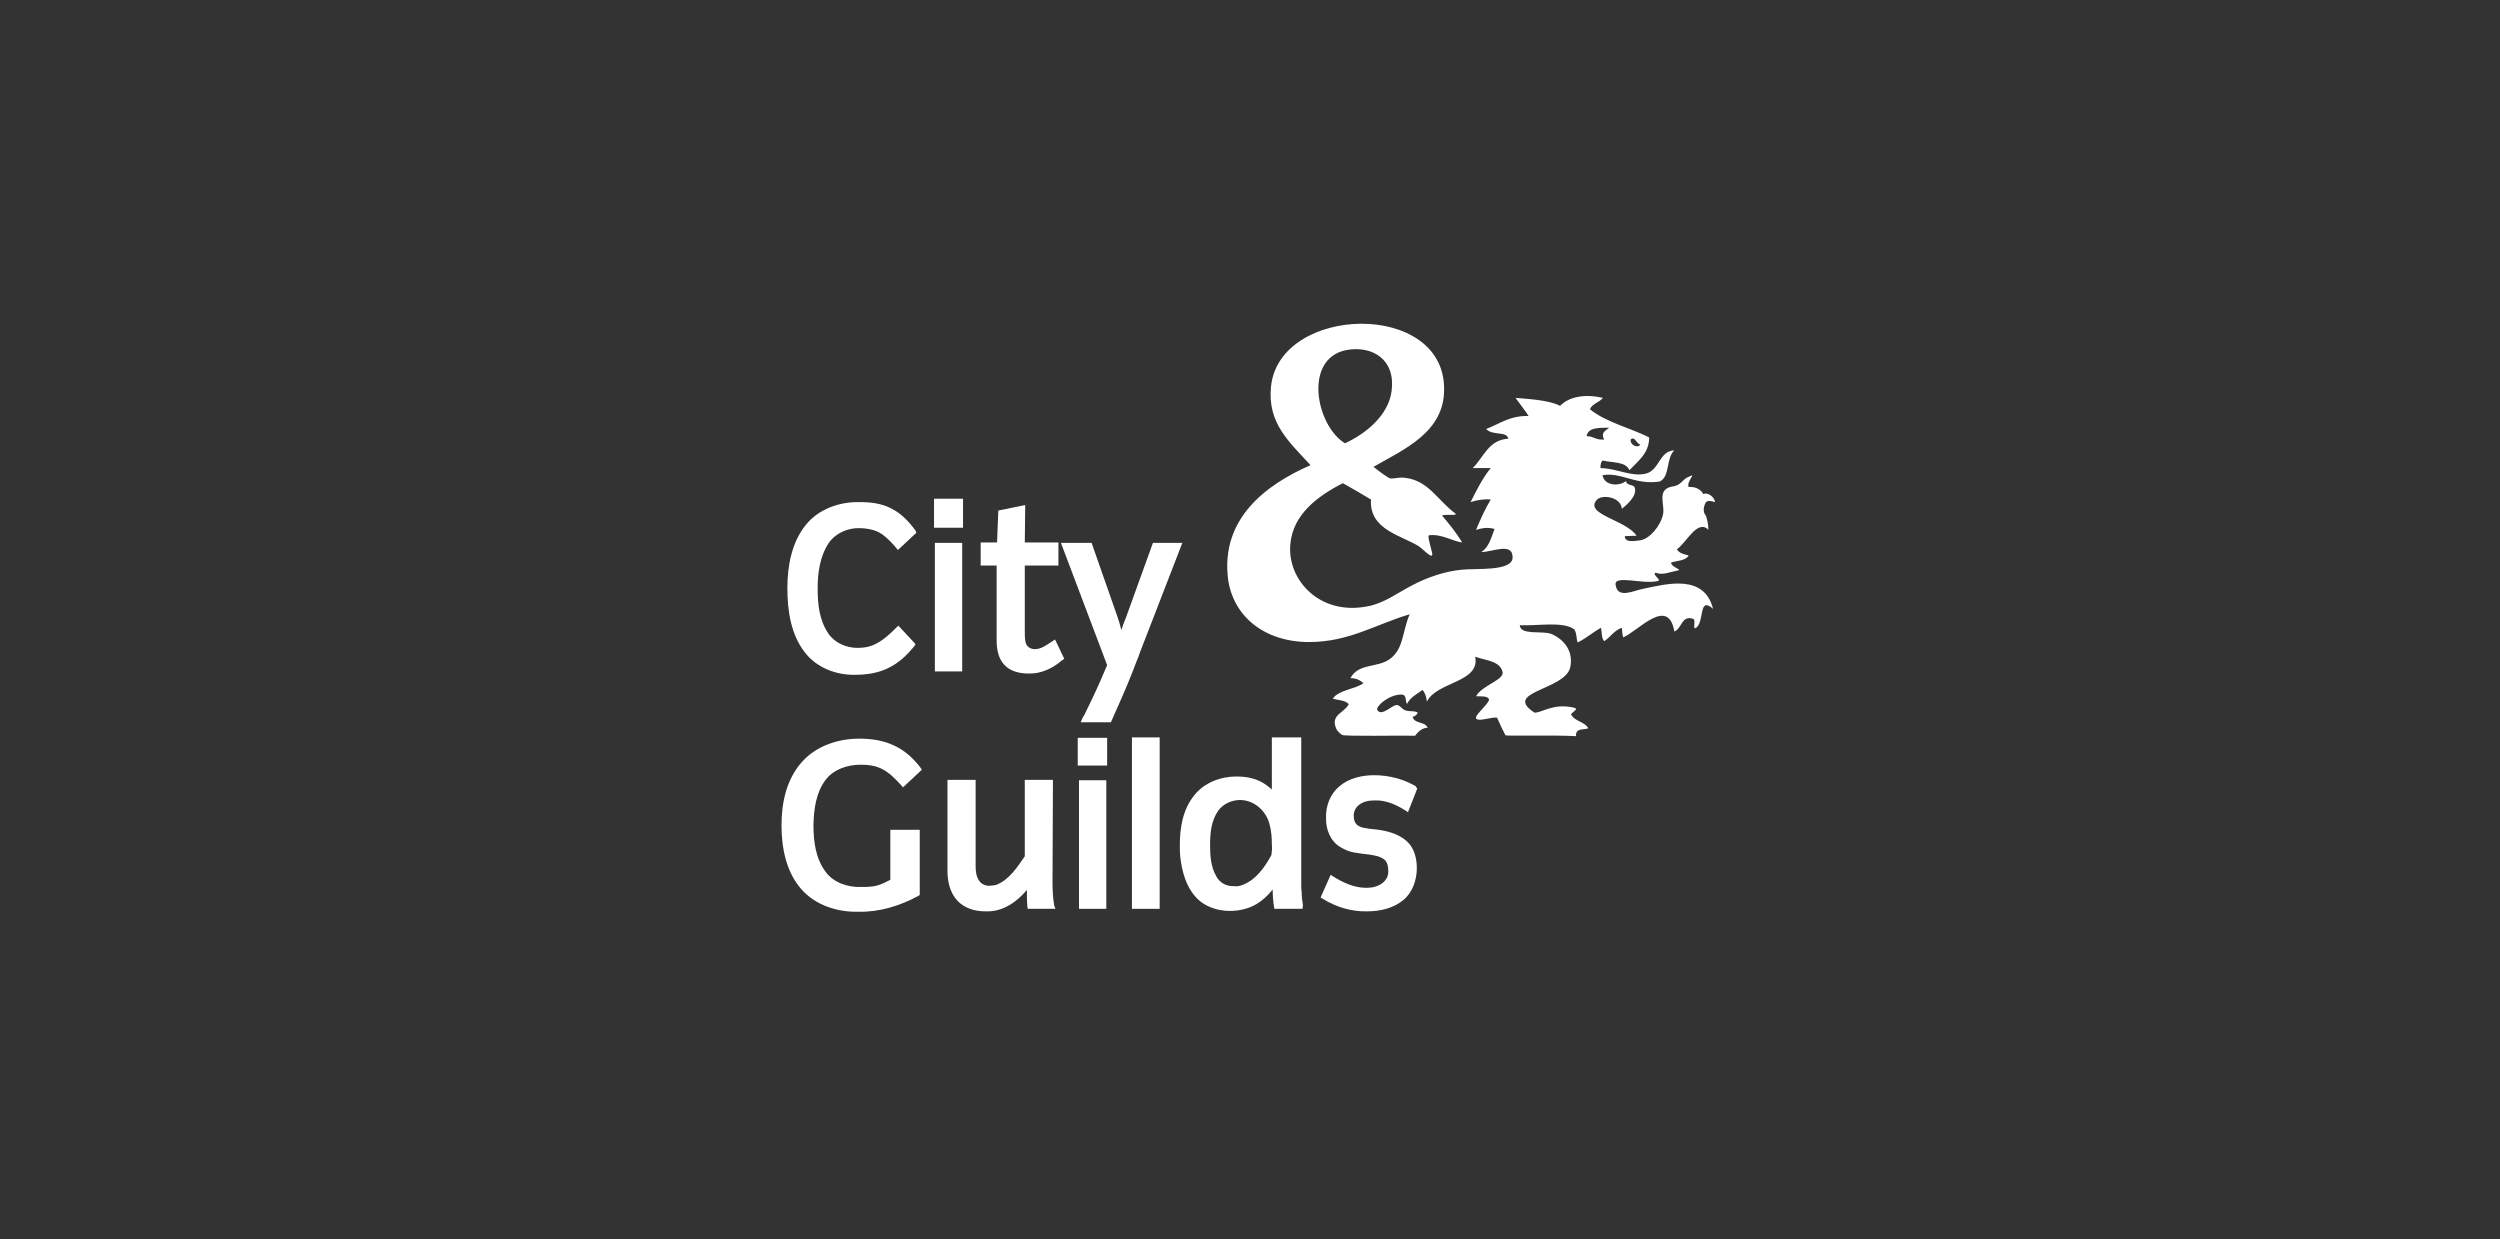 <svg xmlns="http://www.w3.org/2000/svg" xmlns:xlink="http://www.w3.org/1999/xlink" x="0px" y="0px" viewBox="0 0 595 295" style="enable-background:new 0 0 595 295;" xml:space="preserve"><rect x="0" y="0" width="595" height="295" fill="#333333" stroke="none"/><style type="text/css">	.st0{fill:#FFFFFF;}	.st1{display:none;}	.st2{display:inline;}	.st3{fill:#1B191A;}	.st4{fill:#1D1B1C;}	.st5{fill:#1D1C1C;}	.st6{fill:#1E1C1C;}	.st7{fill:#1E1D1E;}	.st8{fill:#1E1D1D;}	.st9{fill:#1C1A1B;}	.st10{fill:#212020;}	.st11{fill:#F4F3F4;}	.st12{fill:#F1F1F1;}	.st13{fill:#FAF9FA;}	.st14{fill:#FCFCFC;}	.st15{fill:#FBFBFB;}	.st16{fill:#EBE9EA;}	.st17{fill:#E4E2E2;}</style><g id="Layer_1">	<path class="st0" d="M346.5,122.3c0,0.5-2.2,0-3.3,0.4c1.8,2.1,3.4,4.1,4.8,6.4c-2.1-0.2-4.9-2.1-7.9-1.7c-0.4,0.1,0.3,2.3,0.7,4  c0.6,2.3-2.1-0.7-3-1.3c-3.9-2.6-12-3.9-11.5-11.2c-2.1-1.3-4.4-2.6-6.7-3.9c-6.1,3.1-11.9,7.5-12.5,14.5  c-0.8,8.4,6.9,17.1,18.4,14.8c3.9-0.7,7.1-3.2,10.6-5c3.6-1.9,7.7-3.3,11.7-3.7c3.4-0.4,12.3,0.5,12.2-3c0-3.6-4.9-1.2-7.5-1.2  c1.8-1,2.4-3.4,3.2-5.5c-1.7-0.5-2.9-0.2-4.4,0.2c1-2.4,2.2-5.1,3.5-7.2c-1.4-0.2-3.3,0.1-4.8,0.6c1.4-2.8,2.9-5.8,4.8-8.1  c-1.4,0-2.9,0-4.3,0c2.6-2.5,3.7-6.7,8.5-7c-0.5-1.9-3.7-0.6-5.3-2.3c3.2-1.2,5.6-3.2,10.1-3.1c-0.3-0.6-2.2-3-3.1-4.3  c2.4,0.2,8.1,0.5,10.6,1.9c2.1-2.2,5.9-2.9,10.2-1.9c-0.9,1.1-2.6,1.4-3.1,2.7c3.8,3.1,9.5,4.4,14.1,6.7c0,3.7-2.5,5.5-4.7,7.8  c-0.9-2.1-4-1.7-6.3-2.3c-0.5,0.2-0.6,1.1-0.6,1.8c4.1,0.1,7.4,2.2,10.9,1.3c3.2-0.9,3.1-5.4,6.7-5.5c-2,1.7-1,6.3-3.5,7.4  c-5.8,0.9-9.2-2.3-13.6-1.5c0.4,2.4,3.7,2.8,5.6,1.4c0.2,1.3,1.9,0.6,2.1,1.7c0.5,1.9-2,4-3.1,4.9c-0.2-2.8-4.6-3.5-5.9-2.2  c-3.3,3.5,6.9,4.8,9.4,8.6c-0.8,0-2,0.1-2.8,0.1c0,1.7,2.5,1.1,3.6,1c2.3-0.3,4.9-3.4,5.5-6.2c0.5-2.4-1.6-5.8,2.1-6.6  c2.3-0.2,2.4-1.8,4.2-2.4c1.8-1-0.8,1.2-0.2,2.5c0.2,0,0.3,0,0.5,0c1.2,0,2.4,0.6,3,1.7c0.8-0.5,2.5,0.4,2.8,1.9  c-1.1-0.3-1.9-0.5-2.3,0.2c-0.6,1.2-0.5,2.3,0,2.9c0.3,0.4,0.7,2.2,0.7,3.5c-2.6-2.7-5.3,3.2-7.5,4.6c0.5,1,1.7,1.2,2.8,1.5  c-0.7,1.3-2.8,1.2-4.2,1.7c0.1,1.2,3,1.7,1.5,1.9c-1.7,0.3-3.6,1.2-5.1,0.5c-1.2,0.3,1.6,1.8,0.4,2c-3.7,0.8-10.2-1.5-10,0.8  c0.4,3.6,4.4,1.4,6.7,1c5.4-1.1,14.4-3.6,16.5,4.8c-3.5-3.1-2,3-4,4.5c-1,0.7,0-1.8-0.7-2.1c-2.8-1-2.7,2.3-4.5,3  c-1.5-8.5-8.6-0.1-12.2,1.4c-0.2-1-0.2-1-0.3-2.3c-1.8,0.6-2.8,2.3-4.2,3.2c-0.7-0.7-0.5-2.2-0.8-3.2c-1.9,1.1-3.5,2.5-5.5,3.5  c-0.4-0.8-0.1-1.8-0.8-3.1c-2.7-2-8.6-0.8-13-1c0.2,2.4,5,1.3,7.3,2c2.5,0.9,5.7,3.7,4.7,8.1c-1.4,5.4-16.2,5.7-8.5,10.7  c1.7,0.1,4.4-2.3,9.3-1.2c1.5,0.3-0.3,1-0.6,1.6c0.8,1.7,3.2,1.7,4.1,3.3c-0.8,0.5-3.1-0.2-2.9,1.9c-5.4-0.3-16.7,0-16.8-0.2  c-0.6-1.1-1.3-2.6-2-4.2c-1.2-0.2-3.8,0.8-4.7,0.4c-1.5-0.4,2.6-3.4,2.8-4.7c-0.3-1-2-0.7-3.1-0.8c1.4-2.6,6.8-3.9,6.3-5.8  c-0.6-2.6-4-2.7-6.5-3.6c1.2,6.2-9.2,5.9-11.5,10.7c-0.1-1.2-0.5-2.1-1-2.8c-1.3,0.9-3,1.8-3.7,3.3c-0.6-0.5,0.1-2.2-1.4-2.2  c-3,0-6.2,2.9-5.7,3.7c1.1,1.7,3.7-1.5,4.8-1.2c0.9,0.3,1,1,2,1.3c1,0.3,2.1,0,2.8,0.5c-0.1,0.5-0.7,0.9-1.2,1  c0.5,1.8,2.9,1,3.6,2.6c-1.2,0-2.2,0.8-3,1.9c-3.2-0.1-16.8,0.2-17.4-0.2c-1-0.7-1.4-1.3-1.6-2.1c-0.8-2.8,2.2-3.2,3.2-5.2  c-0.6-0.9-2.6-1-3.8-1.3c1.3-2.1,5.2-2.2,7.3-3.7c-0.8-0.7-1.6-1.2-3.1-1.2c1.9-3.6,6.3-2.4,9.3-4.5c3.4-2.4,3-6.5,4.8-10.7  c-7.9,2.3-14.4,6.6-23.9,6.6c-10.7,0-18-6.1-19.3-14.8c-1.9-14.5,8.9-22.6,19.6-27.3c-5-5.5-10.3-9.9-9.4-18.7  c2-19.5,41.4-20.6,41.2,0.7c0,10.2-9.5,14.2-16.8,18.4c1.2,1,3.3,2.5,3.8,2.7c0.6,0.3,2.2-0.3,3.6-0.1  C340,114.3,342.2,119.2,346.5,122.3z M331.2,93.1c1-7.5-4.5-10.9-10.7-9.8c-10.4,2-7.3,18-0.4,22.2  C324.9,103.3,330.4,99,331.2,93.1z M383,101.8c-2.5,0-5-0.1-5.4,2c1.7,0,2.2,1,4.2,0.8C380.9,103,382.1,102.5,383,101.8z   M390.4,105.8c-1-0.2-1.3-2.1-2.3-1.2C387.9,105.9,389.8,106.8,390.4,105.8z"></path>	<g>		<path class="st0" d="M218.1,126.8l-4.4,4.1l-0.4-0.5c-1.2-1.4-2.5-2.8-4.1-3.7c-1.4-0.7-3.1-1-4.6-1c-2.8-0.1-5.8,1.2-7.4,3.6   c-2.1,3.2-2.6,7.1-2.6,10.8c0,3.7,0.4,7.5,2.5,10.6c1.5,2.3,4.3,3.5,7,3.5c1.6,0,3.2-0.3,4.6-1.1c1.7-0.9,3.2-2.3,4.6-3.7l0.5-0.5   l4.1,4.4l-0.3,0.5c-1.7,2.1-3.7,4-6.2,5.2c-2.4,1.2-5.2,1.6-7.9,1.6c-4.5,0.1-9.2-1.7-12-5.4c-3.3-4.3-4.1-9.9-4.1-15.2   c0-5.3,1-10.9,4.4-15.1c3.1-3.8,8-5.5,12.8-5.4c2.6,0,5.2,0.3,7.5,1.5c2.4,1.2,4.3,3.2,5.8,5.3L218.1,126.8z"></path>		<path class="st0" d="M229.2,125.6h-6.9v-6.9h6.9V125.6z"></path>		<path class="st0" d="M252.7,157.2c-2.2,1.9-5,3.2-7.9,3.1c-2.1,0-4.3-0.5-5.7-2c-1.5-1.5-1.9-3.8-1.9-5.9v-17.8h-3.8v-5.5h3.9   l0.3-7.6l6.4-1.3l-0.1,8.9h8v5.5h-8v15.7c0,0.9,0,1.8,0.2,2.6c0.2,1,1.2,1.6,2.2,1.6c1.6,0,2.9-1.1,4.2-1.9l0.6-0.4l2.2,4.6   L252.7,157.2z"></path>		<path class="st0" d="M281.4,129.2l-10.1,26.1c-0.2,0.7-0.5,1.4-0.8,2.1c-0.3,0.9-0.7,1.7-1,2.6c-0.8,2-1.6,4-2.5,6l-2.6,5.9h-7.2   l0.3-0.7c0.1-0.3,0.3-0.6,0.5-0.9c0.6-1.3,1.3-2.6,1.9-3.9c0.7-1.5,1.4-3,2.1-4.6c0.5-1.2,1-2.3,1.5-3.5l0,0l-11-29.1h7.3l6.3,18   c0,0.2,0.1,0.4,0.2,0.6c0.1,0.3,0.2,0.7,0.3,1.1c0.1,0.4,0.2,0.7,0.3,1.1l0-0.1c0.3-0.9,0.6-1.8,1-2.7l6.5-18H281.4z"></path>		<path class="st0" d="M251.2,216.3h-6.6l-0.1-0.6c-0.1-1.2-0.1-2.5-0.1-3.7v-0.2c-2.5,3-5.9,5.3-9.9,5.1c-2.4,0-4.9-0.7-6.6-2.5   c-1.8-1.9-2.4-4.6-2.4-7.1v-21.7h6.7v20.4c0,1.3,0.1,2.6,0.9,3.7c0.6,0.8,1.6,1.2,2.5,1.1c0.5,0,1.1-0.1,1.5-0.2   c3.1-1.2,5-4.2,6.8-6.8v-18.2h6.7l-0.1,24.3c0,1.9,0.1,3.8,0.4,5.6L251.2,216.3z"></path>		<path class="st0" d="M263.5,182.2h-7v-6.6h7V182.2z"></path>		<path class="st0" d="M276,216.3h-6.6v-40.8h6.6V216.3z"></path>		<path class="st0" d="M310,216.3h-6.7l-0.1-0.6c-0.2-1.3-0.3-2.7-0.3-4c-1.1,1.4-2.4,2.6-3.9,3.5c-1.9,1.1-4.1,1.6-6.3,1.6   c-3.1,0-6.2-1.1-8.2-3.4c-2.3-2.6-3.2-6.1-3.6-9.5c-0.1-0.9-0.1-1.9-0.1-2.8c0-4.1,0.7-8.5,3.5-11.9c2.3-2.9,6.2-4.4,10-4.4   c1.9,0,3.9,0.3,5.7,1.2c1,0.5,1.9,1.2,2.7,1.9c0-0.5,0-1.1,0-1.6v-10.8h7v34.6c0,0.3,0,0.5,0,0.8c0,0.4,0,0.9,0.1,1.3   c0,1.1,0.1,2.1,0.3,3.2L310,216.3z M295.5,210.7c3.4-1.2,5.5-4.3,7.1-7.2c0.1-0.8,0.2-1.6,0.1-2.4c0-1.7-0.1-3.4-0.6-5.1   c-0.8-3-3.6-5.6-7-5.6c-2,0-4.1,1-5.2,2.6c-1.6,2.3-1.9,5.2-1.9,7.9c0,2.6,0.1,5.3,1.5,7.7c0.8,1.5,2.4,2.4,4.2,2.3   C294.3,211,294.9,210.9,295.5,210.7z"></path>		<path class="st0" d="M337.3,187.7l-2.2,5.6l-0.6-0.4c-2.2-1.4-4.7-2.5-7.3-2.4c-1.3,0-2.7,0.2-3.8,1.1c-0.9,0.7-1.3,1.8-1.2,2.8   c0,0.9,0.4,1.8,1.2,2.2c0.5,0.3,1,0.4,1.6,0.5h0.1l0,0c0.8,0.2,1.5,0.2,2.3,0.3c2.6,0.3,5.4,1,7.4,2.8c1.8,1.6,2.4,4.1,2.4,6.4   c0,2.8-1,5.8-3.2,7.6c-2.4,2-5.6,2.7-8.6,2.7c-3.7,0.1-7.4-1-10.6-3l-0.5-0.3l2.4-5.4l0.6,0.4c2.4,1.5,5,2.7,7.9,2.7   c1.4,0,2.8-0.3,3.9-1.2c0.9-0.7,1.4-1.8,1.3-2.9c0-1-0.2-2-0.9-2.6c-1-0.8-2.3-1-3.5-1.2c-1.2-0.1-2.4-0.3-3.7-0.5   c-1.2-0.2-2.3-0.7-3.3-1.3c-2.4-1.4-3.5-4.3-3.4-7c-0.1-2.8,1-5.6,3.1-7.4c2.3-2,5.4-2.7,8.4-2.7c3.4,0,6.9,0.9,9.8,2.6   L337.3,187.7z"></path>		<path class="st0" d="M229,159.8h-6.5v-30.6h6.5V159.8z"></path>		<path class="st0" d="M263.3,216.3h-6.5v-30.6h6.5V216.3z"></path>		<path class="st0" d="M219.4,183.2l-4.5,4.2l-0.4-0.5c-1.4-1.5-2.8-3-4.6-3.9c-1.6-0.8-3.3-1-5.1-1c-3.1,0-6.4,1.1-8.3,3.6   c-2.3,3-2.8,7-2.9,10.7c0,3.9,0.5,8,2.9,11.2c1.9,2.6,5.3,3.7,8.4,3.6c1.2,0,2.5,0,3.7-0.3c1.2-0.3,2.3-0.9,3.3-1.4v-11.9h7V213   l-0.3,0.2c-4.4,2.4-9.3,3.9-14.3,3.8c-5,0.1-10.2-1.5-13.6-5.4c-3.6-4.1-4.7-9.8-4.7-15.2c0-5.4,1.2-11,4.9-15.1   c3.4-3.8,8.6-5.5,13.6-5.5c2.8,0,5.7,0.4,8.2,1.6c2.5,1.1,4.6,3,6.3,5.2L219.4,183.2z"></path>	</g></g><g id="Layer_3" class="st1">	<g class="st2">		<path class="st3" d="M20.7,126.5c0-14.9,0-29.8,0-44.7c0-2.2,0.2-3.2,2.9-3.2c20.9,0.1,41.8,0.1,62.7,0c2.3,0,3.1,0.5,3,2.9   c-0.2,3.7-0.2,7.3,0,11c0.1,2.4-0.6,3-3,3c-14.1-0.1-28.2,0-42.4-0.1c-2.9,0-3.5,0.8-3.4,3.5c0.2,5.3,0.2,10.7,0,16   c-0.1,2.3,0.7,2.7,2.8,2.7c12.2-0.1,24.5,0,36.7-0.1c2.7,0,3.4,0.8,3.2,3.3c-0.2,3.5-0.2,7.1,0,10.7c0.1,2.2-0.5,2.8-2.8,2.8   c-12.3-0.1-24.7,0-37-0.1c-2.3,0-2.9,0.6-2.9,2.9c0.1,11.3-0.1,22.7,0.1,34c0,2.9-0.8,3.5-3.5,3.4c-4.5-0.2-9.1-0.2-13.7,0   c-2.3,0.1-2.9-0.6-2.9-2.9C20.8,156.5,20.7,141.5,20.7,126.5z"></path>		<path class="st3" d="M383.3,89.9c-5.1,14-10.3,28-15.4,42c-4.9,13.3-9.8,26.6-14.6,39.9c-0.7,2-1.7,2.7-3.8,2.6   c-5.8-0.1-5.8,0-7.8-5.4c-9.5-25.8-19.1-51.5-28.6-77.3c-0.3-0.7-0.6-1.4-1.4-2.1c0,1.1,0,2.2,0,3.3c0,26,0,52,0.1,78.1   c0,2.6-0.3,3.7-3.3,3.5c-5.8-0.3-5.8-0.1-5.8-6.1c0-28.8,0-57.6-0.1-86.4c0-2.7,0.5-3.9,3.4-3.6c3.5,0.4,7.8-1.3,10.4,0.7   c2.3,1.9,2.8,6.1,4,9.3c9,24.1,17.9,48.2,26.8,72.3c0.3,0.7,0.6,1.4,1.1,2.6c3.5-9.6,6.9-18.8,10.2-27.9   c6.5-17.9,13.1-35.8,19.6-53.7c0.8-2.3,1.8-3.5,4.4-3.2c2.4,0.3,4.9,0.3,7.3,0c2.9-0.3,3.4,0.9,3.4,3.5c-0.1,20.3-0.1,40.7-0.1,61   c0,9.5-0.1,18.9,0,28.4c0,2.2-0.3,3.1-2.8,3.1c-6.4-0.1-6.4,0-6.4-6.4c0-24.8,0-49.6,0-74.4c0-1.2,0-2.4,0-3.7   C383.7,89.9,383.5,89.9,383.3,89.9z"></path>		<path class="st3" d="M139.4,126.6c0-15,0.1-30-0.1-45c0-2.5,0.7-3.2,3.1-3.1c4.7,0.2,9.3,0.2,14,0c2.6-0.1,3.1,0.8,3.1,3.2   c-0.1,23.9,0,47.8-0.1,71.7c0,2.9,0.5,3.9,3.7,3.9c13.8-0.2,27.6,0,41.3-0.1c2.2,0,3.2,0.5,3,2.9c-0.2,4-0.1,8,0,12   c0,1.6-0.2,2.4-2.1,2.4c-21.3-0.1-42.7-0.1-64,0c-2.5,0-1.9-1.5-1.9-2.8C139.4,156.6,139.4,141.6,139.4,126.6z"></path>		<path class="st3" d="M220.9,126.3c0-14.9,0.1-29.8-0.1-44.7c0-2.4,0.4-3.3,3-3.2c4.5,0.2,9.1,0.2,13.7,0c2.7-0.1,3.5,0.5,3.5,3.4   c-0.1,23.9,0,47.8-0.2,71.7c0,3.2,1,3.7,3.9,3.7c13.8-0.1,27.6,0,41.3-0.1c2.3,0,3.1,0.6,2.9,3c-0.2,4-0.1,8,0,12   c0,1.6-0.2,2.4-2.1,2.4c-21.3-0.1-42.7-0.1-64,0c-2.5,0-2-1.4-2-2.8C220.9,156.5,220.9,141.4,220.9,126.3z"></path>		<path class="st3" d="M495.8,126.4c0-15,0-30,0-45c0-2.1,0.4-2.8,2.7-2.8c12.3,0.1,24.7,0,37,0.2c18.3,0.2,30,8.6,35.5,26   c4.5,14.2,4.5,28.7,0.1,43c-5.1,16.6-17.3,25.7-35.2,26.4c-12.7,0.5-25.3,0.2-38,0.3c-2.3,0-2.1-1.2-2.1-2.7   C495.8,156.7,495.8,141.5,495.8,126.4z"></path>		<path class="st3" d="M414.3,126.5c0-15,0.1-30-0.1-45c0-2.3,0.6-3,2.9-3c19.3,0.1,38.7,0.2,58,0c3.9,0,2.8,2.3,2.9,4.3   c0.2,2.2,0.1,3.5-3,3.5c-16.2-0.2-32.5,0-48.7-0.2c-2.7,0-3.3,0.7-3.2,3.3c0.2,9.3,0.2,18.7,0,28c-0.1,2.7,0.6,3.5,3.4,3.5   c14.3-0.2,28.7,0,43-0.2c3.1,0,3.4,1.2,3.2,3.6c-0.1,2.4,0.5,4.4-3.4,4.3c-14.2-0.3-28.5,0-42.7-0.2c-2.6,0-3.6,0.5-3.6,3.4   c0.2,10.6,0.2,21.1,0,31.7c0,2.7,0.8,3.3,3.4,3.3c16.6-0.1,33.1,0.1,49.7-0.2c4-0.1,3,2.1,3.3,4.3c0.3,2.7-0.5,3.5-3.4,3.5   c-19.6-0.1-39.1-0.1-58.7,0c-2.7,0-3.2-0.8-3.2-3.3C414.3,156.2,414.3,141.3,414.3,126.5z"></path>		<path class="st3" d="M100.7,126.6c0-14.9,0.1-29.8-0.1-44.7c0-2.9,0.8-3.5,3.5-3.4c4.4,0.2,8.9,0.2,13.3,0   c2.4-0.1,3.2,0.5,3.2,3.1c-0.1,30-0.1,60,0,90c0,2.1-0.4,2.9-2.7,2.8c-4.8-0.2-9.6-0.2-14.3,0c-2.3,0.1-3-0.5-3-2.9   C100.7,156.6,100.7,141.6,100.7,126.6z"></path>		<path class="st4" d="M280.4,206.4c0-0.2,0-0.4,0-0.7c0.2-2.6-1.2-6.7,0.5-7.6c3-1.5,7-0.8,10.4-0.2c2.5,0.5,4.2,2.7,3.3,4.9   c-1,2.5-0.5,4,0.5,6.2c1.2,2.8-1.1,6.1-4.4,6.4c-2.9,0.3-5.8,0.1-8.7,0.3c-1.3,0-1.7-0.5-1.7-1.8   C280.5,211.5,280.4,208.9,280.4,206.4z"></path>		<path class="st4" d="M504.7,215.4c-4.5,0.7-4.6,0.7-4.6-3.4c0-3.2-1.8-3.1-4.1-3.3c-3-0.2-2,1.8-2.1,3.3c-0.1,0.8-0.1,1.6,0,2.3   c0.1,1.5-1,1.4-2,1.5c-1.1,0-1.9,0-1.9-1.5c0.1-5,0.1-10,0-15c0-1.3,0.5-1.7,1.8-1.7c2.7,0.1,5.3-0.1,8,0.1   c3.9,0.3,6.1,4.2,4.2,7.5c-0.8,1.4-1.3,2.2-0.2,3.9C504.7,210.9,503.4,213.4,504.7,215.4z"></path>		<path class="st5" d="M452.6,206.8c0,6-3.2,9.5-8.7,9.5c-5.6,0-8.8-3.6-8.7-9.9c0.1-5.9,3.4-9.4,8.9-9.4   C449.5,197.1,452.7,200.7,452.6,206.8z"></path>		<path class="st4" d="M329,206.5c0,6.2-3.2,9.8-8.8,9.8c-5.4,0-8.6-3.6-8.6-9.6c0-6,3.2-9.6,8.6-9.6   C325.6,197,328.9,200.5,329,206.5z"></path>		<path class="st6" d="M360.2,215.5c-3,0.8-5,0.5-4.6-3.2c0.3-3.1-1.5-3.5-4.1-3.6c-3,0-1.8,2.1-2,3.4c-0.1,0.7-0.1,1.3,0,2   c0.1,1.7-1,1.6-2.2,1.6c-1.2,0-1.8-0.3-1.8-1.7c0.1-4.9,0.1-9.8,0-14.7c0-1.5,0.5-1.9,1.9-1.9c2.6,0.1,5.1-0.1,7.7,0.1   c4.4,0.2,6.5,4.5,4,8.1c-0.7,1.1-0.9,1.5-0.1,2.7C360.4,210.6,359,213.2,360.2,215.5z"></path>		<path class="st7" d="M521.8,205.8c0.3-2.3-1.3-6.1,0.6-7.7c1.6-1.4,5.3-0.4,8-0.5c1,0,2,0,3,0c1.1-0.1,1.8,0.1,1.8,1.6   c0,1.6-0.7,1.8-2,1.8c-1.8-0.1-3.5,0-5.3,0c-1.4,0-2.3,0-2.3,1.9c0,2,1.2,1.8,2.4,1.7c1.6,0,3.1,0,4.7,0c1.3-0.1,1.8,0.5,1.8,1.8   c0,1.3-0.5,1.8-1.8,1.7c-1.1,0-2.2-0.1-3.3,0c-1.4,0.2-3.7-1.2-3.7,2.1c-0.1,3.5,2.4,2,3.9,2.2c1.4,0.2,2.9,0.1,4.3,0   c1.2,0,1.9,0.3,1.9,1.6c0,1.2-0.3,1.9-1.7,1.8c-3.5,0-7.1-0.1-10.6,0c-1.4,0-1.7-0.6-1.6-1.8C521.8,211.5,521.8,208.9,521.8,205.8   z"></path>		<path class="st6" d="M558.9,216.2c-2.8,0-5.3-0.6-6.9-3.2c-0.5-0.9-1.4-2.2-0.1-2.9c0.9-0.4,2.5-0.8,3.2,0.7   c0.6,1.3,1.5,1.9,2.8,2c1.8,0.1,4,0.4,4.4-1.8c0.4-2.1-1.8-2.1-3.2-2.5c-1.4-0.4-2.8-0.6-4.2-1.1c-3.3-1.2-4.4-4.7-2.6-7.6   c2.5-3.9,10.4-3.8,12.6,0.4c0.4,0.8,1.4,2,0.3,2.6c-1,0.6-2.6,1-3.5-0.6c-1.1-1.9-2.7-2.1-4.6-1.7c-1,0.2-2,0.7-2,1.9   c0,1.1,0.9,1.5,1.7,1.7c1.4,0.4,2.8,0.7,4.2,1c2.9,0.7,5.3,2,5.1,5.5c-0.1,3-2.6,5.1-6.1,5.5C559.8,216.2,559.4,216.2,558.9,216.2   z"></path>		<path class="st6" d="M264.5,215.6c-2.5,0.2-4.3,0.7-5.1-2.2c-0.6-2.5-3-1-4.6-1.2c-1.2-0.2-2.4-0.2-2.8,1.5   c-0.2,0.9-0.3,2.1-1.7,2.1c-0.9,0-1.9,0.1-2.5-0.3c-0.6-0.4,0.1-1.4,0.3-2.1c1.7-4.7,3.4-9.4,5-14.1c0.5-1.5,1.5-1.7,2.8-1.6   c1.2,0.1,2.3-0.2,2.9,1.5C260.5,204.5,262.5,209.9,264.5,215.6z"></path>		<path class="st4" d="M393.2,215.6c-2.4,0.4-4.3,0.8-5.1-2.2c-0.6-2.4-3.1-0.9-4.7-1.1c-1-0.2-2.3-0.3-2.5,1.3   c-0.5,3-2.5,2.4-4.8,2.1c2-5.7,4-11.2,5.9-16.8c0.5-1.5,1.7-1.2,2.7-1.2c1,0,2.1-0.3,2.6,1.2C389.2,204.4,391.2,209.9,393.2,215.6   z"></path>		<path class="st8" d="M413.4,197.6c1.7,0,3.3,0,5,0c1.1,0,2.2-0.2,2.2,1.6c0,1.6-0.7,2-2,1.7c-3.1-0.6-3.7,0.9-3.5,3.6   c0.2,3.1,0,6.2,0.1,9.3c0,1.3-0.2,2.1-1.8,2c-1.4-0.1-2.3-0.1-2.2-1.9c0.1-3.4-0.1-6.9,0.1-10.3c0.1-2.1-0.5-3-2.7-2.8   c-1.1,0.1-2.7,0.9-2.8-1.5c0-2.4,1.5-1.6,2.7-1.7C410.1,197.6,411.8,197.6,413.4,197.6C413.4,197.6,413.4,197.6,413.4,197.6z"></path>		<path class="st9" d="M219.5,206.5c0-2.2,0-4.4,0-6.6c0-1.2-0.2-2.4,1.8-2.3c1.7,0,2.3,0.5,2.2,2.2c-0.1,3.1,0.1,6.2-0.1,9.3   c-0.2,2.5,0.4,3.7,3.2,3.3c1.3-0.2,2.7,0,4-0.1c1.5-0.1,1.9,0.5,1.9,1.9c0,1.5-0.8,1.6-1.9,1.5c-3.1,0-6.2-0.1-9.3,0   c-1.6,0.1-1.8-0.7-1.8-2C219.5,211.4,219.5,209,219.5,206.5z"></path>		<path class="st10" d="M472.8,206.8c0,2.3,0,4.7,0,7c0,1.3-0.2,2.1-1.8,2c-1.4-0.1-2.3-0.1-2.3-1.9c0.1-4.8,0.1-9.6,0-14.3   c0-1.7,0.7-2,2.2-2c1.4,0,2,0.4,1.9,1.9C472.7,201.9,472.8,204.4,472.8,206.8z"></path>		<path class="st0" d="M504.8,126.4c0-12.3,0.1-24.7-0.1-37c0-2.5,0.4-3.5,3.2-3.4c9.4,0.4,18.9-0.1,28.3,0.5   c15.7,1,24.3,11.1,27.2,24c2.8,12.3,2.5,24.5-1.7,36.4c-4.2,11.8-13.1,17.8-25.2,19.2c-9.8,1.1-19.8,0.4-29.6,0.7   c-2.6,0.1-2.2-1.6-2.2-3.1C504.8,151.3,504.8,138.9,504.8,126.4z"></path>		<path class="st11" d="M287.5,212.4c-1.9,0-3.5,0.5-3.4-2.1c0.1-2.3,1-2.7,2.8-2.4c1.7,0.2,4.3-0.8,4.3,2.2   C291.3,213,288.9,212.3,287.5,212.4z"></path>		<path class="st12" d="M287,200.8c1.6,0.3,3.9-0.5,3.9,2c0,2.4-2.4,1.8-3.9,1.9c-1.4,0.1-2.9,0.5-2.9-1.9   C284.1,200.1,285.9,201.1,287,200.8z"></path>		<path class="st13" d="M496,205.6c-1.5,0.3-2.2-0.3-2.3-2.4c-0.1-2.3,1-2.4,2.7-2.3c1.9,0.1,4.1-0.2,4,2.6   C500.3,206,498.1,205.5,496,205.6z"></path>		<path class="st14" d="M448.7,206.7c0,4-1.9,6.3-4.9,6.2c-2.8-0.1-4.6-2.5-4.6-6.2c0-3.9,1.9-6.3,4.9-6.2   C447,200.5,448.7,202.8,448.7,206.7z"></path>		<path class="st14" d="M315.5,206.5c0-3.8,1.8-6,4.7-6c3,0,4.9,2.5,4.8,6.4c-0.1,3.7-2,6.1-4.8,6.1   C317.3,212.9,315.5,210.5,315.5,206.5z"></path>		<path class="st15" d="M351.3,205.7c-1.1,0.2-1.9-0.3-1.9-2.5c-0.1-2.4,1.2-2.4,2.8-2.3c1.8,0.1,3.8-0.3,3.8,2.4   C356,206,353.8,205.4,351.3,205.7z"></path>		<path class="st16" d="M253.9,208.6c0.3-2,0.9-3.8,2.2-6.2c0.4,2.5,2,4.2,1.3,6.1C257,209.3,255.2,208.9,253.9,208.6z"></path>		<path class="st17" d="M384.8,202.9c2.9,7.4,1.8,6.1-2.1,5.8C383,206.6,383.4,204.6,384.8,202.9z"></path>	</g></g></svg>